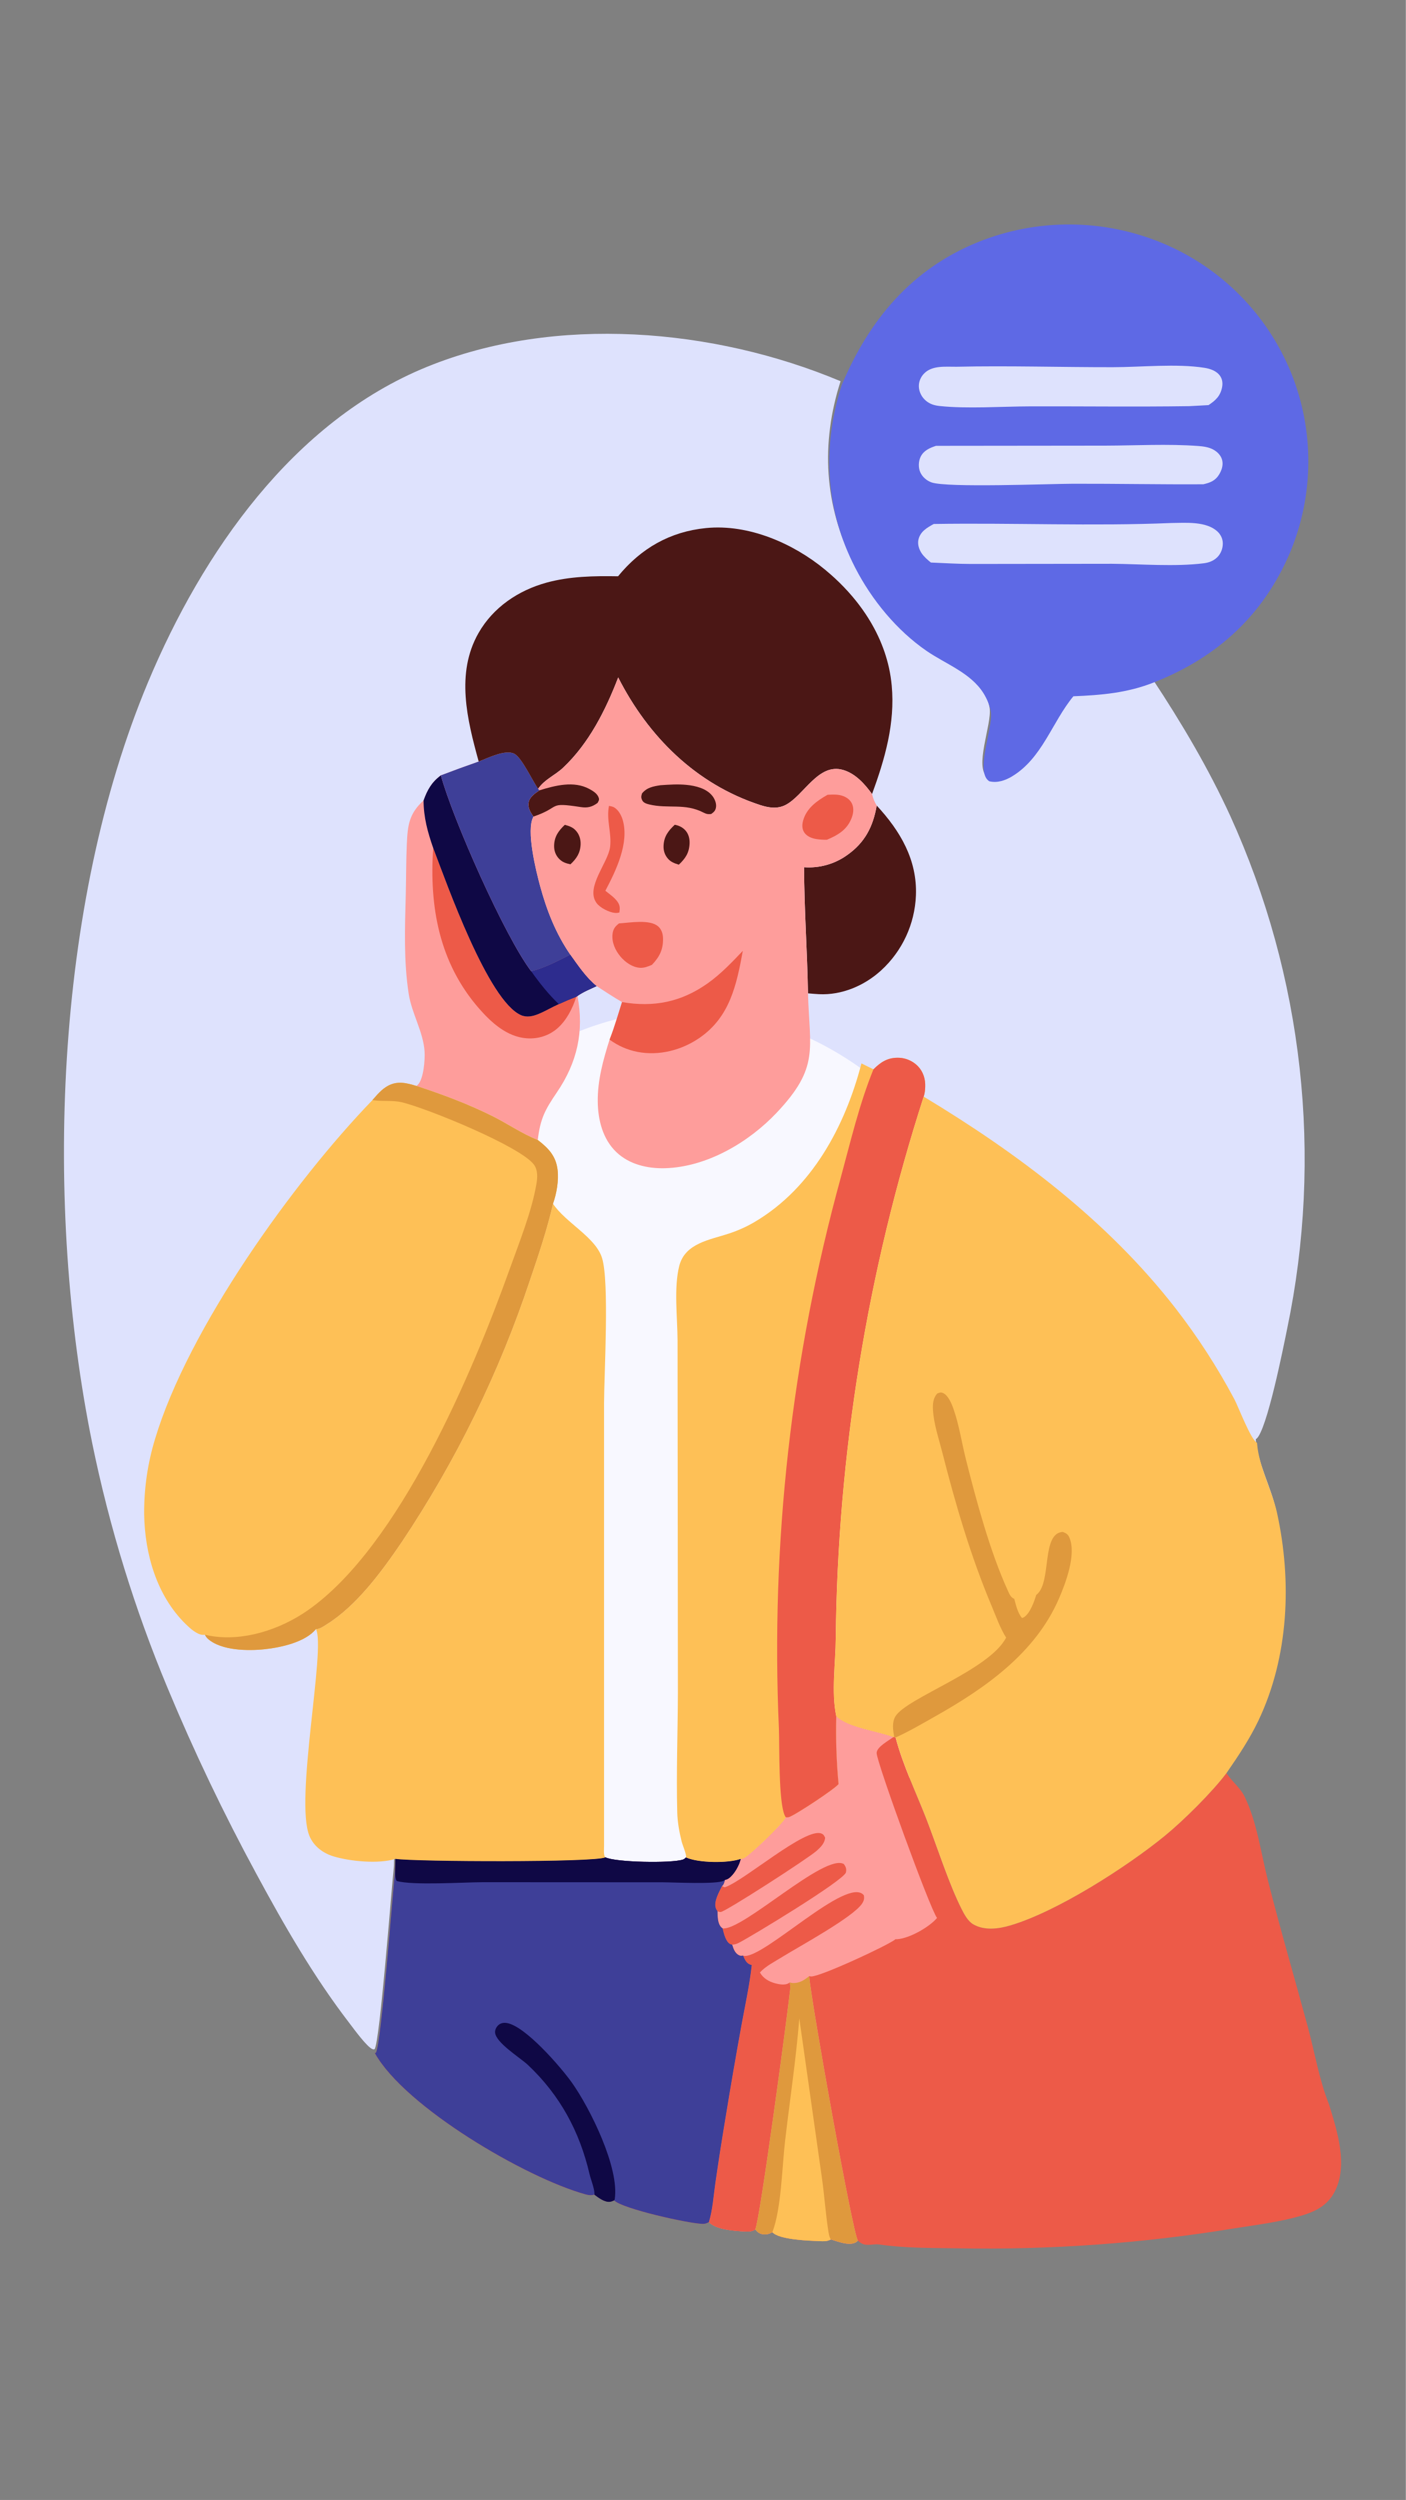 <svg xmlns="http://www.w3.org/2000/svg" width="1279" height="2273" preserveAspectRatio="xMinYMin meet" viewBox="-569.66 -828.2 2304 4095"><rect x="-569.66" y="-828.2" width="2304" height="4095" fill="#808080" stroke="none"/><path transform="matrix(2.25 0 0 2.25 -571.69 -834.19)" d="m273 1494.7c-0.253-0.08-0.509-0.15-0.758-0.24-4.034-1.45-13.981-15.22-16.813-18.9-26.09-33.91-47.397-70.97-67.695-108.52q-17.933-33.05-34.147-66.97-16.213-33.93-30.663-68.64-8.987-21.52-16.922-43.45-7.936-21.93-14.802-44.22-6.866-22.29-12.646-44.89-5.78-22.59-10.462-45.44c-35.07-172.28-27.839-390.88 40.809-554.53 39.403-93.932 105.42-189.42 202.95-229.15 93.63-38.15 209.15-28.225 301.3 10.448-14.458 45.063-12.043 90.65 9.752 133.08 11.994 23.349 30.267 45.636 51.984 60.574 13.912 9.57 32.161 15.981 41.454 30.794 2.426 3.868 4.726 9.007 5.396 13.551 1.754 11.904-11.782 43.558-1.234 50.539 5.799 1.468 11.675-0.514 16.655-3.514 22.062-13.286 29.105-39.484 44.684-58.333 20.326-0.804 39.383-2.452 58.476-10.027 21.169 32.028 40.696 64.944 56.72 99.88q2.47 5.431 4.832 10.91 2.361 5.479 4.614 11.003 2.254 5.525 4.397 11.093 2.143 5.568 4.176 11.177 2.033 5.609 3.955 11.257 1.922 5.648 3.731 11.333 1.81 5.686 3.507 11.405 1.697 5.72 3.281 11.472 1.583 5.752 3.053 11.535 1.469 5.782 2.825 11.592 1.354 5.81 2.594 11.646 1.24 5.836 2.365 11.695 1.124 5.859 2.132 11.74 1.009 5.88 1.9 11.779 0.892 5.899 1.667 11.815 0.775 5.915 1.433 11.845 0.659 5.929 1.199 11.871 0.541 5.941 0.964 11.892 0.423 5.951 0.729 11.91 0.305 5.958 0.493 11.921 0.187 5.963 0.257 11.929 0.07 5.965 0.022 11.931-0.049 5.966-0.215 11.93-0.166 5.963-0.45 11.923-0.284 5.959-0.686 11.911-0.401 5.953-0.92 11.896-0.52 5.944-1.156 11.876-0.637 5.932-1.391 11.85-0.753 5.918-1.624 11.821-0.871 5.902-1.858 11.786-0.987 5.883-2.09 11.747-1.103 5.863-2.322 11.703c-2.566 12.591-14.814 74.461-22.471 80.241-0.118 0.08-0.256 0.14-0.383 0.22l0.056 0.8c1.32 16.66 10.861 33.62 14.488 50.13 10.921 49.73 8.599 104.76-13.508 151.22-6.413 13.48-14.831 26.05-23.31 38.3-10.399 13.84-31.375 34.64-45.019 45.77-27.859 22.71-78.381 55.08-112.32 65.09-8.644 2.55-18.771 3.94-26.987-0.72-3.991-2.27-6.642-7.28-8.644-11.25-9.029-17.86-17.573-44.6-25.044-64.01-7.645-19.87-17.618-40.27-22.985-60.81l-1.021-0.41-0.672 0.14c-11.2-4.4-33.11-6.83-41.531-15.23q-0.639 24.73 1.66 49.37c-2.314 3.35-32.14 23.06-36.367 24.17-0.654 0.17-1.37 0.12-2.035 0.07-1.635 4.29-26.364 27.87-30.559 29.82-0.76 0.35-1.434 0.48-2.277 0.44-9.319 3.35-30.921 3.01-39.859-1.04-0.703 0.7-1.306 1.27-2.269 1.59-8.408 2.81-49.233 2.06-56.55-1.69-7.773 3.78-138.11 3.23-152.85 1.08l-0.162 7.81c-1.799 16.71-10.214 127.52-14.059 133.44l-0.78 0.23z" fill="#DEE2FD"></path><ellipse transform="matrix(5.731 0 0 5.731 555.18 1537.4)" rx="100" ry="123.97" fill="#F8F8FF"></ellipse><g transform="translate(582.34 1219.3)"><path transform="matrix(2.25 0 0 2.25 -1152 -2047.5)" d="m613.15 280.2c19.822-47.103 50.542-84.068 98.782-103.78q2.02-0.82 4.059-1.59 2.039-0.77 4.097-1.49 2.057-0.719 4.132-1.388 2.074-0.669 4.165-1.287 2.09-0.617 4.195-1.184 2.105-0.566 4.223-1.08 2.118-0.514 4.249-0.976 2.13-0.462 4.271-0.871 2.141-0.409 4.292-0.766 2.15-0.357 4.309-0.66 2.158-0.304 4.323-0.554 2.166-0.251 4.337-0.448 2.171-0.197 4.346-0.341 2.175-0.143 4.353-0.234 2.178-0.09 4.357-0.126 2.18-0.037 4.359-0.02 2.18 0.017 4.359 0.088 2.178 0.07 4.355 0.195 2.176 0.124 4.348 0.301 2.173 0.178 4.341 0.409 2.167 0.231 4.328 0.515 2.162 0.285 4.315 0.622 2.154 0.337 4.298 0.727 2.145 0.391 4.279 0.833 2.134 0.443 4.257 0.938 2.123 0.495 4.233 1.043 2.11 0.547 4.206 1.146 2.096 0.599 4.176 1.249 2.081 0.65 4.145 1.351 2.064 0.701 4.11 1.453 2.046 0.752 4.073 1.554 2.026 0.802 4.033 1.653 1.945 0.826 3.87 1.699 1.925 0.872 3.827 1.792 1.903 0.92 3.783 1.886 1.879 0.966 3.735 1.977 1.855 1.012 3.685 2.069 1.831 1.056 3.634 2.157 1.804 1.101 3.58 2.246 1.777 1.145 3.525 2.333 1.747 1.188 3.466 2.418 1.718 1.23 3.405 2.502 1.688 1.272 3.344 2.585 1.656 1.313 3.28 2.666 1.623 1.352 3.213 2.745 1.59 1.392 3.145 2.822 1.555 1.431 3.075 2.899t3.004 2.973q1.483 1.505 2.929 3.046 1.446 1.54 2.855 3.116 1.408 1.575 2.777 3.185 1.369 1.609 2.699 3.252 1.329 1.642 2.618 3.317 1.289 1.674 2.536 3.38 1.248 1.705 2.453 3.441 1.206 1.735 2.369 3.5 1.162 1.764 2.281 3.557 1.12 1.792 2.195 3.611 1.075 1.819 2.105 3.664 1.03 1.845 2.015 3.715 0.985 1.869 1.923 3.762 0.939 1.893 1.831 3.809 0.892 1.915 1.737 3.852 0.846 1.936 1.643 3.893 0.787 1.945 1.527 3.908 0.74 1.964 1.431 3.945 0.692 1.98 1.335 3.978 0.643 1.997 1.237 4.009 0.594 2.012 1.139 4.038 0.545 2.026 1.04 4.065 0.495 2.039 0.941 4.089 0.445 2.051 0.84 4.111 0.395 2.061 0.74 4.13 0.345 2.07 0.639 4.147 0.295 2.077 0.538 4.161 0.244 2.084 0.436 4.173 0.193 2.089 0.334 4.183 0.142 2.093 0.232 4.189 0.091 2.096 0.13 4.194 0.04 2.098 0.028 4.196-0.012 2.098-0.075 4.195-0.063 2.097-0.177 4.192-0.115 2.095-0.28 4.186-0.165 2.092-0.381 4.179-0.216 2.087-0.484 4.168-0.267 2.081-0.584 4.155-0.318 2.073-0.686 4.139-0.369 2.065-0.787 4.121-0.418 2.056-0.887 4.101-0.468 2.045-0.987 4.079-0.518 2.033-1.086 4.052-0.567 2.02-1.184 4.026-0.617 2.005-1.283 3.995-0.665 1.99-1.379 3.962-0.714 1.973-1.476 3.928-0.762 1.955-1.571 3.891c-19.292 45.38-52.652 75.99-98.09 94.133l-1.245 0.493c-19.093 7.575-38.15 9.223-58.476 10.027-15.579 18.849-22.622 45.047-44.684 58.333-4.98 3-10.856 4.982-16.655 3.514-10.548-6.981 2.988-38.635 1.234-50.539-0.67-4.544-2.97-9.683-5.396-13.551-9.293-14.813-27.542-21.224-41.454-30.794-21.717-14.938-39.99-37.225-51.984-60.574-21.795-42.429-24.21-88.016-9.752-133.08z" fill="#5E69E5"></path><path transform="matrix(2.25 0 0 2.25 -1152 -2047.5)" d="m681.76 324.57 123.28-0.138c22.434-0.068 45.417-1.391 67.776 0.258 3.746 0.276 7.898 0.866 11.205 2.77 2.968 1.709 5.486 4.345 6.24 7.783 0.795 3.631-0.478 7.282-2.377 10.348-2.741 4.427-6.527 5.861-11.4 6.974-31.576 0.204-63.137-0.478-94.71-0.391-17.361 0.047-92.185 3.042-103.3-0.988-3.576-1.297-6.724-4.002-8.237-7.526-1.425-3.318-1.262-7.901 0.326-11.124 2.277-4.621 6.59-6.423 11.195-7.966z" fill="#DEE2FD"></path><path transform="matrix(2.25 0 0 2.25 -1152 -2047.5)" d="m696.76 267c37.772-0.865 75.908 0.377 113.72 0.329 20.902-0.026 46.553-2.759 66.858 0.448 4.288 0.677 8.976 2.281 11.483 6.099 1.571 2.393 1.849 5.236 1.326 7.992-1.21 6.374-4.693 9.632-9.892 13.057l-14.023 0.758c-38.73 0.588-77.541 0.042-116.28 0.159-20.219 0.062-45.754 1.873-65.496-0.259-3.804-0.411-7.005-1.328-9.997-3.816-3.02-2.512-5.019-6.276-5.176-10.226-0.143-3.576 1.275-6.992 3.742-9.553 5.976-6.204 15.867-4.902 23.734-4.988z" fill="#DEE2FD"></path><path transform="matrix(2.25 0 0 2.25 -1152 -2047.5)" d="m853.28 380.75c10.417-0.128 25.404-1.38 33.526 6.238 2.397 2.249 3.828 5.282 3.857 8.584 0.034 3.751-1.395 7.566-4.118 10.189-2.751 2.65-6.079 3.848-9.808 4.32-20.678 2.615-45.877 0.537-66.891 0.364l-102.64 0.138c-9.718-0.027-19.466-0.64-29.176-1.053-2.403-1.952-5.003-4.173-6.735-6.761-1.986-2.969-3.14-6.685-2.249-10.234 1.426-5.68 6.311-8.461 11.085-11.066 57.605-0.942 115.64 1.732 173.15-0.719z" fill="#DEE2FD"></path><path transform="matrix(2.25 0 0 2.25 -1152 -2047.5)" d="m609.11 1249.4c8.421 8.4 30.331 10.83 41.531 15.23l0.672-0.14 1.021 0.41c5.367 20.54 15.34 40.94 22.985 60.81 7.471 19.41 16.015 46.15 25.044 64.01 2.002 3.97 4.653 8.98 8.644 11.25 8.216 4.66 18.343 3.27 26.987 0.72 33.935-10.01 84.457-42.38 112.32-65.09 13.644-11.13 34.62-31.93 45.019-45.77l0.443 0.67c3.787 5.62 9.701 10.2 12.678 16.26 9.025 18.36 11.965 41.04 16.978 60.83 9.058 35.75 19.473 71.22 29.111 106.83 5.043 18.63 8.349 38.79 15.509 56.67 5.927 19.36 14.174 44.53 3.933 63.82-5.144 9.69-13.73 14.06-23.97 17.09-15.67 4.63-32.606 6.69-48.726 9.24q-25.002 4.1-50.165 7.07-25.162 2.97-50.433 4.79-25.271 1.82-50.599 2.5t-50.66 0.21c-19.018-0.31-38.176-0.05-57.009-2.8-4.238-0.61-8.879 1.38-12.814-0.76-0.995-0.54-1.864-1.27-2.701-2.03-0.584 0.56-1.215 1.11-1.951 1.46-4.95 2.36-12.833-0.86-17.747-2.34-0.141 0.06-0.285 0.13-0.425 0.19-2.643 1.28-4.942 1.14-7.816 1.01-7.555-0.34-29.278-0.92-34.377-6.48-1.822 1.13-4.008 1.8-6.184 1.62-2.97-0.25-4.446-1.41-6.306-3.58-2.532 1.66-5.145 1.55-8.059 1.39-7.149-0.39-20.734-1.29-25.669-6.78-1.424 0.84-2.658 1.33-4.338 1.33-9.66-0.04-59.119-11.03-64.775-17.15-0.89 0.4-1.845 0.82-2.815 0.97-3.891 0.61-8.545-2.94-11.447-5.12-2.405 0.67-4.206 0.46-6.565-0.19-43.264-11.94-131.59-63.55-153.42-102.86l0.78-0.23c3.845-5.92 12.26-116.73 14.059-133.44l0.162-7.81c14.732 2.15 145.07 2.7 152.85-1.08 7.317 3.75 48.142 4.5 56.55 1.69 0.963-0.32 1.566-0.89 2.269-1.59 8.938 4.05 30.54 4.39 39.859 1.04 0.843 0.04 1.517-0.09 2.277-0.44 4.195-1.95 28.924-25.53 30.559-29.82 0.665 0.05 1.381 0.1 2.035-0.07 4.227-1.11 34.053-20.82 36.367-24.17q-2.299-24.64-1.66-49.37z" fill="#ED5A48"></path><path transform="matrix(2.25 0 0 2.25 -1152 -2047.5)" d="m609.11 1249.4c8.421 8.4 30.331 10.83 41.531 15.23-3.322 2.61-11.898 6.96-12.121 11.5-0.293 5.95 39.216 114.52 44.013 120.15-5.696 6.74-20.009 14.79-28.855 15.48-0.693 0.05-0.738 0.03-1.33-0.04-5.07 4.35-55.061 27.47-61.537 27.17-0.623-0.03-0.762-0.1-1.416-0.25 1.477 18.76 31.781 187.95 35.509 192.58-0.584 0.56-1.215 1.11-1.951 1.46-4.95 2.36-12.833-0.86-17.747-2.34-0.141 0.06-0.285 0.13-0.425 0.19-2.643 1.28-4.942 1.14-7.816 1.01-7.555-0.34-29.278-0.92-34.377-6.48-1.822 1.13-4.008 1.8-6.184 1.62-2.97-0.25-4.446-1.41-6.306-3.58-2.532 1.66-5.145 1.55-8.059 1.39-7.149-0.39-20.734-1.29-25.669-6.78 2.681-8.85 3.356-19.24 4.686-28.42q3.312-23.08 7.16-46.07 5.528-34.03 11.691-67.95c2.675-14.77 6.025-29.75 7.659-44.65-0.624-0.17-0.993-0.23-1.553-0.48-2.557-1.15-3.752-3.97-4.74-6.4-1.281 0.14-1.821 0.33-2.978-0.24-3.072-1.52-4.077-4.75-5.031-7.78-0.659-0.08-0.67-0.04-1.368-0.38-3.405-1.68-4.778-8.15-5.581-11.45-0.487-0.35-0.597-0.38-0.966-0.77-2.779-2.9-2.653-7.94-2.74-11.68-0.514-0.75-1.028-1.56-1.296-2.44-1.477-4.83 2.528-11.67 4.629-15.93 1.345-1.11 1.648-2.88 2.157-4.49 0.943-0.17 1.726-0.46 2.534-1 4.051-2.7 7.92-9.63 8.899-14.31 0.843 0.04 1.517-0.09 2.277-0.44 4.195-1.95 28.924-25.53 30.559-29.82 0.665 0.05 1.381 0.1 2.035-0.07 4.227-1.11 34.053-20.82 36.367-24.17q-2.299-24.64-1.66-49.37z" fill="#FE9D9B"></path><path transform="matrix(2.25 0 0 2.25 -1152 -2047.5)" d="m525.94 1373.1c0.893 0.45 1.421 1.06 2.406 0.72 14.254-5.04 58.364-43.6 69.908-39 1.734 0.69 1.908 1.43 2.744 2.99-0.228 4.05-3.319 7.06-6.189 9.61-6.352 5.65-66.854 44.67-69.916 44.56-0.778-0.03-1.552-0.27-2.286-0.51-0.514-0.75-1.028-1.56-1.296-2.44-1.477-4.83 2.528-11.67 4.629-15.93z" fill="#ED5A48"></path><path transform="matrix(2.25 0 0 2.25 -1152 -2047.5)" d="m526.31 1403.9c14.702 1.81 74.429-55 88.366-46.84 1.384 2.03 2.069 3.46 1.482 6.06-1.304 5.78-69.788 47.16-78.129 51.34-1.575 0.78-3.002 1.22-4.77 1.27-0.659-0.08-0.67-0.04-1.368-0.38-3.405-1.68-4.778-8.15-5.581-11.45z" fill="#ED5A48"></path><path transform="matrix(2.25 0 0 2.25 -1152 -2047.5)" d="m541.27 1423.8c0.172 0.04 0.343 0.08 0.517 0.11 14.594 2.16 75.666-58.75 87.426-44.12 0.484 2.45 0.02 4.09-1.369 6.15-6.743 9.98-45.884 31.2-58.076 38.74-5.229 3.24-12.16 6.74-16.254 11.31 2.375 4.25 6.521 6.64 11.162 7.9 2.79 0.76 7.17 1.53 9.729-0.07 0.268-0.17 0.523-0.36 0.784-0.53 0.498 1.99 0.483 3.59 0.273 5.61-1.723 16.58-21.843 166.62-25.367 174.26-2.532 1.66-5.145 1.55-8.059 1.39-7.149-0.39-20.734-1.29-25.669-6.78 2.681-8.85 3.356-19.24 4.686-28.42q3.312-23.08 7.16-46.07 5.528-34.03 11.691-67.95c2.675-14.77 6.025-29.75 7.659-44.65-0.624-0.17-0.993-0.23-1.553-0.48-2.557-1.15-3.752-3.97-4.74-6.4z" fill="#ED5A48"></path><path transform="matrix(2.25 0 0 2.25 -1152 -2047.5)" d="m575.19 1443.2c0.742 0.24 1.392 0.44 2.177 0.48 4.7 0.25 8.601-2.15 12.026-5.07 1.477 18.76 31.781 187.95 35.509 192.58-0.584 0.56-1.215 1.11-1.951 1.46-4.95 2.36-12.833-0.86-17.747-2.34-0.141 0.06-0.285 0.13-0.425 0.19-2.643 1.28-4.942 1.14-7.816 1.01-7.555-0.34-29.278-0.92-34.377-6.48-1.822 1.13-4.008 1.8-6.184 1.62-2.97-0.25-4.446-1.41-6.306-3.58 3.524-7.64 23.644-157.68 25.367-174.26 0.21-2.02 0.225-3.62-0.273-5.61z" fill="#DF993D"></path><path transform="matrix(2.25 0 0 2.25 -1152 -2047.5)" d="m582.2 1469.4 16.631 117.33c1.665 12.11 2.512 24.35 4.346 36.41 0.316 2.08 0.744 5.51 2.025 7.24-0.141 0.06-0.285 0.13-0.425 0.19-2.643 1.28-4.942 1.14-7.816 1.01-7.555-0.34-29.278-0.92-34.377-6.48 6.562-17.27 7.025-47.43 9.289-66.78 3.468-29.63 7.946-59.17 10.327-88.92z" fill="#FEC056"></path><path transform="matrix(2.25 0 0 2.25 -1152 -2047.5)" d="m499.67 1352.2c8.938 4.05 30.54 4.39 39.859 1.04-0.979 4.68-4.848 11.61-8.899 14.31-0.808 0.54-1.591 0.83-2.534 1-0.509 1.61-0.812 3.38-2.157 4.49-2.101 4.26-6.106 11.1-4.629 15.93 0.268 0.88 0.782 1.69 1.296 2.44 0.087 3.74-0.039 8.78 2.74 11.68 0.369 0.39 0.479 0.42 0.966 0.77 0.803 3.3 2.176 9.77 5.581 11.45 0.698 0.34 0.709 0.3 1.368 0.38 0.954 3.03 1.959 6.26 5.031 7.78 1.157 0.57 1.697 0.38 2.978 0.24 0.988 2.43 2.183 5.25 4.74 6.4 0.56 0.25 0.929 0.31 1.553 0.48-1.634 14.9-4.984 29.88-7.659 44.65q-6.163 33.92-11.691 67.95-3.848 22.99-7.16 46.07c-1.33 9.18-2.005 19.57-4.686 28.42-1.424 0.84-2.658 1.33-4.338 1.33-9.66-0.04-59.119-11.03-64.775-17.15-0.89 0.4-1.845 0.82-2.815 0.97-3.891 0.61-8.545-2.94-11.447-5.12-2.405 0.67-4.206 0.46-6.565-0.19-43.264-11.94-131.59-63.55-153.42-102.86l0.78-0.23c3.845-5.92 12.26-116.73 14.059-133.44l0.162-7.81c14.732 2.15 145.07 2.7 152.85-1.08 7.317 3.75 48.142 4.5 56.55 1.69 0.963-0.32 1.566-0.89 2.269-1.59z" fill="#3E3F98"></path><path transform="matrix(2.25 0 0 2.25 -1152 -2047.5)" d="m432.99 1597.8c0.006-0.22 0.015-0.43 0.016-0.65 0.009-3.89-2.659-10.34-3.58-14.3-7.236-31.09-21.578-57.6-44.956-79.59-5.495-5.17-23.491-16.16-23.869-23.66-0.093-1.84 0.906-3.87 2.225-5.13 1.622-1.55 3.77-2.02 5.955-1.74 13.485 1.68 39.925 32.39 47.822 43.52 13.072 18.43 34.827 62.03 31.117 85.01l-0.468 0.69c-0.89 0.4-1.845 0.82-2.815 0.97-3.891 0.61-8.545-2.94-11.447-5.12z" fill="#0F0845"></path><path transform="matrix(2.25 0 0 2.25 -1152 -2047.5)" d="m499.67 1352.2c8.938 4.05 30.54 4.39 39.859 1.04-0.979 4.68-4.848 11.61-8.899 14.31-0.808 0.54-1.591 0.83-2.534 1-0.409 0.3-0.511 0.39-1.002 0.66-5.028 2.75-36.465 1.14-44.144 1.13l-131.12-0.07c-14.652 0.03-50.672 2.48-62.86-0.87-1.377-1.91-1.015-6.05-1.124-8.41l0.162-7.81c14.732 2.15 145.07 2.7 152.85-1.08 7.317 3.75 48.142 4.5 56.55 1.69 0.963-0.32 1.566-0.89 2.269-1.59z" fill="#0F0845"></path><path transform="matrix(2.25 0 0 2.25 -1152 -2047.5)" d="m638.58 586.46c17.093 18.423 29.602 39.524 28.554 65.466q-0.076 1.924-0.247 3.843-0.171 1.918-0.437 3.826-0.265 1.907-0.624 3.799-0.36 1.893-0.812 3.765-0.452 1.872-0.996 3.719-0.544 1.848-1.178 3.667-0.634 1.818-1.358 3.603-0.723 1.785-1.533 3.533-0.811 1.747-1.706 3.452-0.896 1.705-1.875 3.364-0.978 1.659-2.038 3.267-1.059 1.609-2.196 3.164-1.138 1.554-2.35 3.051-1.213 1.496-2.498 2.931-1.285 1.435-2.639 2.805-1.354 1.37-2.774 2.671c-12.159 11.165-28.715 18.226-45.377 17.389q-4.001-0.234-7.989-0.623c-0.502-30.624-2.732-61.143-2.842-91.806q1.036 0.076 2.073 0.107 1.038 0.031 2.076 0.017 1.039-0.014 2.075-0.073 1.037-0.059 2.07-0.163 1.033-0.104 2.061-0.253 1.027-0.148 2.047-0.342 1.02-0.193 2.031-0.43 1.011-0.237 2.011-0.518 0.999-0.281 1.986-0.605 0.986-0.323 1.958-0.69 0.971-0.366 1.926-0.774 0.954-0.409 1.89-0.858 0.937-0.449 1.852-0.938 0.916-0.49 1.809-1.018 0.894-0.529 1.764-1.096 0.87-0.567 1.714-1.171c13.006-9.129 18.952-20.835 21.572-36.081z" fill="#4B1715"></path><path transform="matrix(2.25 0 0 2.25 -1152 -2047.5)" d="m348.67 554.42c6.563-2.502 19.374-9.031 25.942-5.686 5.439 2.769 13.207 19.709 17.343 25.531l1.029 1.094c-3.214 2.243-7.188 4.763-7.931 8.938-0.69 3.872 1.458 7.122 3.51 10.187-5.626 9.796 1.974 39.998 4.824 50.527 4.825 17.825 11.499 34.759 22.039 50.037 5.832 8.071 11.356 16.492 19.154 22.825-4.685 2.201-9.732 4.202-13.972 7.19 4.949 25.848-0.207 48.45-14.887 70.041-8.777 12.909-12.162 19.237-14.028 34.805-11.053-4.255-21.905-11.761-32.603-17.118-17.904-8.965-36.726-15.974-55.729-22.195 0.244-0.205 0.498-0.4 0.733-0.616 4.58-4.205 5.53-18.812 5.145-24.633-0.933-14.133-9.33-27.535-11.535-41.726-3.725-23.966-2.75-48.243-2.15-72.386 0.307-12.327 0.208-24.693 0.774-37.009 0.629-13.678 1.696-21.913 12.176-31.487 2.824-7.774 5.861-13.275 12.604-18.257q13.703-5.245 27.562-10.062z" fill="#FE9D9B"></path><path transform="matrix(2.25 0 0 2.25 -1152 -2047.5)" d="m315.53 617.35c9.998 26.201 39.988 111.27 63.983 121.71 4.248 1.848 8.683 0.801 12.792-0.89 5.037-2.073 9.733-4.947 14.709-7.139q6.297-2.896 12.762-5.393c-2.667 8.374-7.054 17.134-13.746 22.983-6.221 5.438-14.258 7.883-22.467 7.268-14.34-1.074-25.747-11.477-34.757-21.825-28.822-33.102-36.213-73.84-33.276-116.71z" fill="#ED5A48"></path><path transform="matrix(2.25 0 0 2.25 -1152 -2047.5)" d="m308.51 582.74c2.824-7.774 5.861-13.275 12.604-18.257 8.635 31.734 46.54 117.31 65.845 142.67 9.834-2.47 19.489-7.533 28.473-12.104 5.832 8.071 11.356 16.492 19.154 22.825-4.685 2.201-9.732 4.202-13.972 7.19l-0.838 0.571q-6.465 2.497-12.762 5.393c-4.976 2.192-9.672 5.066-14.709 7.139-4.109 1.691-8.544 2.738-12.792 0.89-23.995-10.438-53.985-95.51-63.983-121.71-4.033-11.536-6.989-22.315-7.02-34.606z" fill="#0F0845"></path><path transform="matrix(2.25 0 0 2.25 -1152 -2047.5)" d="m386.95 707.15c9.834-2.47 19.489-7.533 28.473-12.104 5.832 8.071 11.356 16.492 19.154 22.825-4.685 2.201-9.732 4.202-13.972 7.19l-0.838 0.571q-6.465 2.497-12.762 5.393c-7.659-7.35-13.892-15.241-20.055-23.875z" fill="#2D2C8E"></path><path transform="matrix(2.25 0 0 2.25 -1152 -2047.5)" d="m348.67 554.42c6.563-2.502 19.374-9.031 25.942-5.686 5.439 2.769 13.207 19.709 17.343 25.531l1.029 1.094c-3.214 2.243-7.188 4.763-7.931 8.938-0.69 3.872 1.458 7.122 3.51 10.187-5.626 9.796 1.974 39.998 4.824 50.527 4.825 17.825 11.499 34.759 22.039 50.037-8.984 4.571-18.639 9.634-28.473 12.104-19.305-25.364-57.21-110.94-65.845-142.67q13.703-5.245 27.562-10.062z" fill="#3E3F98"></path><path transform="matrix(2.25 0 0 2.25 -1152 -2047.5)" d="m450.18 419.54c16.646-20.339 37.878-32.531 64.161-35.109 30.885-3.029 63.337 11.052 86.758 30.412 25.769 21.3 45.307 50.356 48.414 84.247 2.528 27.57-4.953 53.372-14.326 78.991-5.308-7.354-12.094-14.958-21.139-17.577-18.106-5.242-28.504 18.698-41.9 25.528-6.05 3.085-12.34 2.041-18.557 0.013-46.632-15.214-81.403-49.756-103.31-92.872-9.188 23.862-21.302 48.009-40.2 65.785-5.835 5.489-13.544 8.484-18.126 15.303-4.136-5.822-11.904-22.762-17.343-25.531-6.568-3.345-19.379 3.184-25.942 5.686-8.394-30.459-16.823-64.159-0.191-93.454 10.653-18.763 29.047-31.152 49.605-36.798 16.912-4.645 34.68-4.929 52.096-4.624z" fill="#4B1715"></path><path transform="matrix(2.25 0 0 2.25 -1152 -2047.5)" d="m391.96 574.27c4.582-6.819 12.291-9.814 18.126-15.303 18.898-17.776 31.012-41.923 40.2-65.785 21.907 43.116 56.678 77.658 103.31 92.872 6.217 2.028 12.507 3.072 18.557-0.013 13.396-6.83 23.794-30.77 41.9-25.528 9.045 2.619 15.831 10.223 21.139 17.577 0.752 3.19 1.696 5.574 3.396 8.378-2.62 15.246-8.566 26.952-21.572 36.081q-0.844 0.604-1.714 1.171-0.87 0.567-1.763 1.096-0.894 0.528-1.81 1.018-0.915 0.489-1.851 0.938t-1.891 0.858q-0.955 0.408-1.926 0.774-0.972 0.367-1.958 0.69-0.987 0.324-1.986 0.605-1 0.281-2.011 0.518-1.01 0.237-2.031 0.43-1.02 0.194-2.047 0.342-1.028 0.149-2.061 0.253-1.033 0.104-2.07 0.163-1.036 0.059-2.075 0.073-1.038 0.014-2.076-0.017-1.037-0.031-2.073-0.107c0.11 30.663 2.34 61.182 2.842 91.806 1.144 40.804 8.551 53.777-22.891 87.005-20.456 21.616-50.879 39.473-81.275 40.306-12.697 0.349-26.001-2.732-35.414-11.725-9.916-9.475-13.367-23.349-13.544-36.659-0.208-15.516 3.952-30.54 8.609-45.209 3.524-8.894 6.161-18.232 9.069-27.346-6.296-3.678-12.379-7.67-18.484-11.654-7.798-6.333-13.322-14.754-19.154-22.825-10.54-15.278-17.214-32.212-22.039-50.037-2.85-10.529-10.45-40.731-4.824-50.527-2.052-3.065-4.2-6.315-3.51-10.187 0.743-4.175 4.717-6.695 7.931-8.938l-1.029-1.094z" fill="#FE9D9B"></path><path transform="matrix(2.25 0 0 2.25 -1152 -2047.5)" d="m491.48 600.43c2.859 0.544 5.302 1.622 7.367 3.701 2.635 2.651 3.575 6.247 3.433 9.882-0.267 6.847-3.002 10.919-7.843 15.486-2.891-0.893-5.605-1.838-7.704-4.134-2.424-2.652-3.555-5.938-3.423-9.501 0.252-6.792 3.373-10.971 8.17-15.434z" fill="#4B1715"></path><path transform="matrix(2.25 0 0 2.25 -1152 -2047.5)" d="m411.38 600.49c3.007 0.817 5.427 1.538 7.696 3.819 2.696 2.712 3.951 6.453 3.841 10.23-0.186 6.362-2.919 10.494-7.427 14.698-3.132-0.712-5.695-1.448-8.059-3.8-2.613-2.601-3.868-5.895-3.829-9.563 0.071-6.706 3.105-10.935 7.778-15.384z" fill="#4B1715"></path><path transform="matrix(2.25 0 0 2.25 -1152 -2047.5)" d="m392.99 575.36c11.446-3.541 24.969-7.047 36.184-1.031 2.746 1.473 6.131 3.519 7.003 6.694 0.413 1.502-0.237 2.144-0.894 3.488-3.945 2.943-7.316 3.814-12.184 3.066-24.771-3.81-13.773-0.189-34.53 6.908-2.052-3.065-4.2-6.315-3.51-10.187 0.743-4.175 4.717-6.695 7.931-8.938z" fill="#4B1715"></path><path transform="matrix(2.25 0 0 2.25 -1152 -2047.5)" d="m481.09 571.65c6.285-0.43 12.653-0.87 18.942-0.249 6.59 0.652 14.432 2.52 18.783 7.962 1.844 2.308 3.284 5.795 2.633 8.759-0.525 2.391-1.636 3.134-3.459 4.498-2.583 0.197-3.124 0.107-5.467-0.993-13.742-7.159-25.762-2.597-39.698-5.996-1.812-0.442-4.092-1.12-4.988-2.91-1.059-2.117-0.832-2.933-0.222-5.069 3.517-4.349 8.197-5.195 13.476-6.002z" fill="#4B1715"></path><path transform="matrix(2.25 0 0 2.25 -1152 -2047.5)" d="m443.56 586.69c1.3 0.225 2.664 0.474 3.819 1.145 3.007 1.748 5.174 5.663 6.137 8.909 5.014 16.897-4.903 37.181-12.582 51.744 2.85 2.293 6.484 4.777 8.646 7.718 2.075 2.824 2.038 4.847 1.567 8.11-1.062 0.251-2.009 0.4-3.107 0.308-4.325-0.364-11.067-3.749-13.611-7.335-8.111-11.434 8.604-29.164 9.972-40.854 1.192-10.185-2.849-19.289-0.841-29.745z" fill="#ED5A48"></path><path transform="matrix(2.25 0 0 2.25 -1152 -2047.5)" d="m602.79 578.6c3.891-0.172 7.831-0.451 11.528 1.007 2.856 1.126 5.33 3.077 6.474 6.012 1.323 3.394 0.652 7.164-0.696 10.439-3.383 8.213-10.01 12.032-17.762 15.285-2.492 0.064-5.12-0.101-7.582-0.472-3.374-0.509-7.084-1.941-9.013-4.91-1.644-2.528-1.568-5.653-0.801-8.459 2.507-9.172 10.068-14.468 17.852-18.902z" fill="#ED5A48"></path><path transform="matrix(2.25 0 0 2.25 -1152 -2047.5)" d="m450.87 672.26c7.747-0.497 22.62-3.227 28.666 2.293 2.413 2.203 3.326 5.358 3.393 8.529 0.174 8.244-2.501 13.444-8.06 19.33-2.826 1.178-5.531 2.336-8.654 2.159-5.542-0.315-10.825-4.059-14.291-8.193-3.813-4.546-6.458-10.386-5.762-16.424 0.427-3.7 1.905-5.517 4.708-7.694z" fill="#ED5A48"></path><path transform="matrix(2.25 0 0 2.25 -1152 -2047.5)" d="m453.07 729.53c23.075 3.994 43.166-0.044 62.345-13.618 9.54-6.751 17.604-15.266 25.643-23.686-4.548 24.708-9.356 48.125-31.627 63.421-12.969 8.907-29.444 13.163-45.026 10.147-7.516-1.455-14.219-4.447-20.404-8.918 3.524-8.894 6.161-18.232 9.069-27.346z" fill="#ED5A48"></path><path transform="matrix(2.25 0 0 2.25 -1152 -2047.5)" d="m636.19 778.5c5.163-5.143 10.08-8.435 17.608-8.45q0.518-0.003 1.036 0.02 0.518 0.022 1.034 0.071 0.516 0.049 1.029 0.124 0.513 0.075 1.022 0.176 0.508 0.101 1.011 0.228 0.503 0.126 0.998 0.278 0.496 0.151 0.983 0.328 0.488 0.177 0.966 0.378 0.477 0.2 0.945 0.425 0.467 0.225 0.922 0.473 0.455 0.248 0.897 0.519 0.442 0.271 0.869 0.564 0.428 0.293 0.841 0.607 0.412 0.314 0.808 0.648 0.396 0.335 0.774 0.689 0.379 0.354 0.739 0.727c3.859 4.067 5.451 9.365 5.226 14.896-0.1 2.472-0.283 4.803-1.116 7.148q-3.847 11.932-7.468 23.934-3.622 12.002-7.016 24.071-3.394 12.068-6.56 24.199-3.166 12.13-6.103 24.318-2.936 12.188-5.642 24.429-2.706 12.241-5.181 24.531-2.475 12.289-4.717 24.624-2.243 12.334-4.252 24.709-2.009 12.375-3.785 24.785-1.775 12.41-3.316 24.85-1.541 12.44-2.847 24.91-1.306 12.47-2.377 24.96-1.07 12.49-1.905 25-0.835 12.51-1.433 25.03-0.599 12.52-0.961 25.05t-0.488 25.07c-0.124 17.81-3.344 39.18 0.376 56.6q-0.639 24.73 1.66 49.37c-2.314 3.35-32.14 23.06-36.367 24.17-0.654 0.17-1.37 0.12-2.035 0.07-1.635 4.29-26.364 27.87-30.559 29.82-0.76 0.35-1.434 0.48-2.277 0.44-9.319 3.35-30.921 3.01-39.859-1.04 0.597-1.81-2.62-9.29-3.192-11.64-1.63-6.68-3.006-14.07-3.187-20.95-0.761-28.89 0.373-58.11 0.461-87.03l-0.149-162.72-0.089-93.862c-0.046-16.611-2.81-38.572 1.249-54.475 4.245-16.632 22.537-18.979 36.307-23.568 6.528-2.176 12.577-4.859 18.511-8.351 41.9-24.66 66.007-69.826 77.882-115.48l8.727 4.326z" fill="#FEC056"></path><path transform="matrix(2.25 0 0 2.25 -1152 -2047.5)" d="m636.19 778.5c5.163-5.143 10.08-8.435 17.608-8.45q0.518-0.003 1.036 0.02 0.518 0.022 1.034 0.071 0.516 0.049 1.029 0.124 0.513 0.075 1.022 0.176 0.508 0.101 1.011 0.228 0.503 0.126 0.998 0.278 0.496 0.151 0.983 0.328 0.488 0.177 0.966 0.378 0.477 0.2 0.945 0.425 0.467 0.225 0.922 0.473 0.455 0.248 0.897 0.519 0.442 0.271 0.869 0.564 0.428 0.293 0.841 0.607 0.412 0.314 0.808 0.648 0.396 0.335 0.774 0.689 0.379 0.354 0.739 0.727c3.859 4.067 5.451 9.365 5.226 14.896-0.1 2.472-0.283 4.803-1.116 7.148q-3.847 11.932-7.468 23.934-3.622 12.002-7.016 24.071-3.394 12.068-6.56 24.199-3.166 12.13-6.103 24.318-2.936 12.188-5.642 24.429-2.706 12.241-5.181 24.531-2.475 12.289-4.717 24.624-2.243 12.334-4.252 24.709-2.009 12.375-3.785 24.785-1.775 12.41-3.316 24.85-1.541 12.44-2.847 24.91-1.306 12.47-2.377 24.96-1.07 12.49-1.905 25-0.835 12.51-1.433 25.03-0.599 12.52-0.961 25.05t-0.488 25.07c-0.124 17.81-3.344 39.18 0.376 56.6q-0.639 24.73 1.66 49.37c-2.314 3.35-32.14 23.06-36.367 24.17-0.654 0.17-1.37 0.12-2.035 0.07-0.361-0.45-0.581-0.89-0.82-1.42-4.527-10.17-3.745-50.06-4.196-62.95q-0.566-12.65-0.886-25.31-0.319-12.66-0.39-25.32-0.072-12.66 0.104-25.33 0.177-12.66 0.6-25.31 0.424-12.66 1.094-25.3 0.671-12.65 1.589-25.28t2.083-25.24q1.164-12.61 2.575-25.19 1.411-12.59 3.068-25.14 1.656-12.55 3.558-25.07 1.902-12.524 4.048-25.004 2.146-12.48 4.536-24.915 2.39-12.436 5.022-24.822 2.632-12.387 5.506-24.72t5.989-24.607q3.114-12.274 6.468-24.485c7.216-26.515 13.514-53.619 23.877-79.116z" fill="#ED5A48"></path><path transform="matrix(2.25 0 0 2.25 -1152 -2047.5)" d="m230.13 1186c2.617 0.09 5.598-2.08 7.752-3.43 22.075-13.76 40.246-38.68 54.699-59.9q7.415-11.09 14.454-22.42 7.038-11.33 13.693-22.89 6.654-11.56 12.917-23.33 6.263-11.78 12.127-23.76 5.864-11.98 11.323-24.15 5.458-12.171 10.506-24.518 5.047-12.346 9.677-24.855 4.63-12.508 8.838-25.165c6.169-18.082 12.358-36.601 16.671-55.226 9.266 13.883 30.924 24.248 35.702 39.397 5.461 17.314 1.539 84.044 1.481 106.17l0.007 321.93c-0.006 2.02-0.484 6.78 0.869 8.33-7.773 3.78-138.11 3.23-152.85 1.08-12.025 3.91-32.92 1.83-44.895-1.74-7.711-2.3-14.565-7.33-17.713-14.92-10.916-26.31 12.118-136.96 4.737-150.6z" fill="#FEC056"></path><path transform="matrix(2.25 0 0 2.25 -1152 -2047.5)" d="m271.29 800.86c3.394-3.865 6.761-7.964 11.372-10.424 7.001-3.736 13.515-2.027 20.7 0.164 19.003 6.221 37.825 13.23 55.729 22.195 10.698 5.357 21.55 12.863 32.603 17.118 7.732 5.956 13.237 11.575 14.453 21.8 0.925 7.776-0.724 17.235-3.357 24.617-4.313 18.625-10.502 37.144-16.671 55.226q-4.208 12.657-8.838 25.165-4.63 12.509-9.677 24.855-5.048 12.347-10.506 24.518-5.459 12.17-11.323 24.15-5.864 11.98-12.127 23.76-6.263 11.77-12.917 23.33-6.655 11.56-13.693 22.89-7.039 11.33-14.454 22.42c-14.453 21.22-32.624 46.14-54.699 59.9-2.154 1.35-5.135 3.52-7.752 3.43-7.664 9.54-25.477 13.39-37.241 14.67-12.256 1.34-31.509 1.02-41.204-7.34-1.043-0.9-1.84-1.97-2.42-3.21-0.471 0.06-0.931 0.12-1.409 0.11-4.401-0.08-9.714-5.02-12.662-7.91-21.161-20.78-29.757-51.13-30.198-80.05q-0.053-6.95 0.422-13.88 0.475-6.93 1.476-13.81 1.001-6.87 2.522-13.65 1.521-6.79 3.553-13.43c24.073-80.142 100.51-186.81 158.32-246.61z" fill="#FEC056"></path><path transform="matrix(2.25 0 0 2.25 -1152 -2047.5)" d="m271.29 800.86c3.394-3.865 6.761-7.964 11.372-10.424 7.001-3.736 13.515-2.027 20.7 0.164 19.003 6.221 37.825 13.23 55.729 22.195 10.698 5.357 21.55 12.863 32.603 17.118 7.732 5.956 13.237 11.575 14.453 21.8 0.925 7.776-0.724 17.235-3.357 24.617-4.313 18.625-10.502 37.144-16.671 55.226q-4.208 12.657-8.838 25.165-4.63 12.509-9.677 24.855-5.048 12.347-10.506 24.518-5.459 12.17-11.323 24.15-5.864 11.98-12.127 23.76-6.263 11.77-12.917 23.33-6.655 11.56-13.693 22.89-7.039 11.33-14.454 22.42c-14.453 21.22-32.624 46.14-54.699 59.9-2.154 1.35-5.135 3.52-7.752 3.43-7.664 9.54-25.477 13.39-37.241 14.67-12.256 1.34-31.509 1.02-41.204-7.34-1.043-0.9-1.84-1.97-2.42-3.21q1.666 0.42 3.355 0.73c24.368 4.5 51.55-4.56 71.427-18.4 66.851-46.54 120.39-173.72 147.19-248.49 6.945-19.373 16.038-41.836 19.485-62.013 0.784-4.592 1.107-10.153-1.83-14.083-9.997-13.375-78.037-41.031-96.214-45.379-6.541-1.564-13.734-0.506-20.45-1.459l-0.944-0.139z" fill="#DF993D"></path><path transform="matrix(2.25 0 0 2.25 -1152 -2047.5)" d="m672.78 798.35c68.781 41.462 133.81 90.274 183.46 154.11q12.117 15.62 22.858 32.216 10.741 16.597 20.027 34.047c3.103 5.94 11.882 29.31 16.477 31.68l0.056 0.8c1.32 16.66 10.861 33.62 14.488 50.13 10.921 49.73 8.599 104.76-13.508 151.22-6.413 13.48-14.831 26.05-23.31 38.3-10.399 13.84-31.375 34.64-45.019 45.77-27.859 22.71-78.381 55.08-112.32 65.09-8.644 2.55-18.771 3.94-26.987-0.72-3.991-2.27-6.642-7.28-8.644-11.25-9.029-17.86-17.573-44.6-25.044-64.01-7.645-19.87-17.618-40.27-22.985-60.81l-1.021-0.41-0.672 0.14c-11.2-4.4-33.11-6.83-41.531-15.23-3.72-17.42-0.5-38.79-0.376-56.6q0.126-12.54 0.488-25.07t0.961-25.05q0.598-12.52 1.433-25.03 0.835-12.51 1.905-25 1.071-12.49 2.377-24.96 1.306-12.47 2.847-24.91 1.541-12.44 3.316-24.85 1.776-12.41 3.785-24.785 2.009-12.375 4.252-24.709 2.242-12.335 4.717-24.624 2.475-12.29 5.181-24.531 2.706-12.241 5.642-24.429 2.937-12.188 6.103-24.318 3.166-12.131 6.56-24.199 3.394-12.069 7.016-24.071 3.621-12.002 7.468-23.934z" fill="#FEC056"></path><path transform="matrix(2.25 0 0 2.25 -1152 -2047.5)" d="m732.83 1192.2c-4.384-6.94-7.336-15.42-10.528-23-15.331-36.44-26.339-74.03-36.073-112.29-2.493-9.8-6.078-20.27-6.669-30.37-0.256-4.37 0.033-8.6 3.055-12 1.749-0.67 2.389-1.19 4.22-0.42 3.818 1.59 6.375 7.94 7.646 11.54 4.171 11.81 6.028 24.73 9.097 36.89 7.658 30.35 17.593 67.23 30.516 95.46 1.126 2.46 2.037 4.97 4.641 5.94 1.276 4.52 2.54 10.43 5.683 13.97 0.508-0.17 0.931-0.27 1.382-0.55 4.463-2.75 7.513-11.45 8.966-16.24 0.243-0.2 0.494-0.39 0.729-0.61 10.542-9.5 2.949-44.35 18.63-45.28 2.443 1.01 3.699 1.58 4.82 4.2 5.2 12.16-2.791 33.3-7.841 44.83-17.25 39.39-53.521 64.74-89.769 85.17-9.519 5.37-19.033 11-29.009 15.48l-1.021-0.41c-0.841-4.87-1.769-10.51 0.883-14.96 7.965-13.37 68.553-33.72 80.642-57.35z" fill="#DF993D"></path></g></svg>